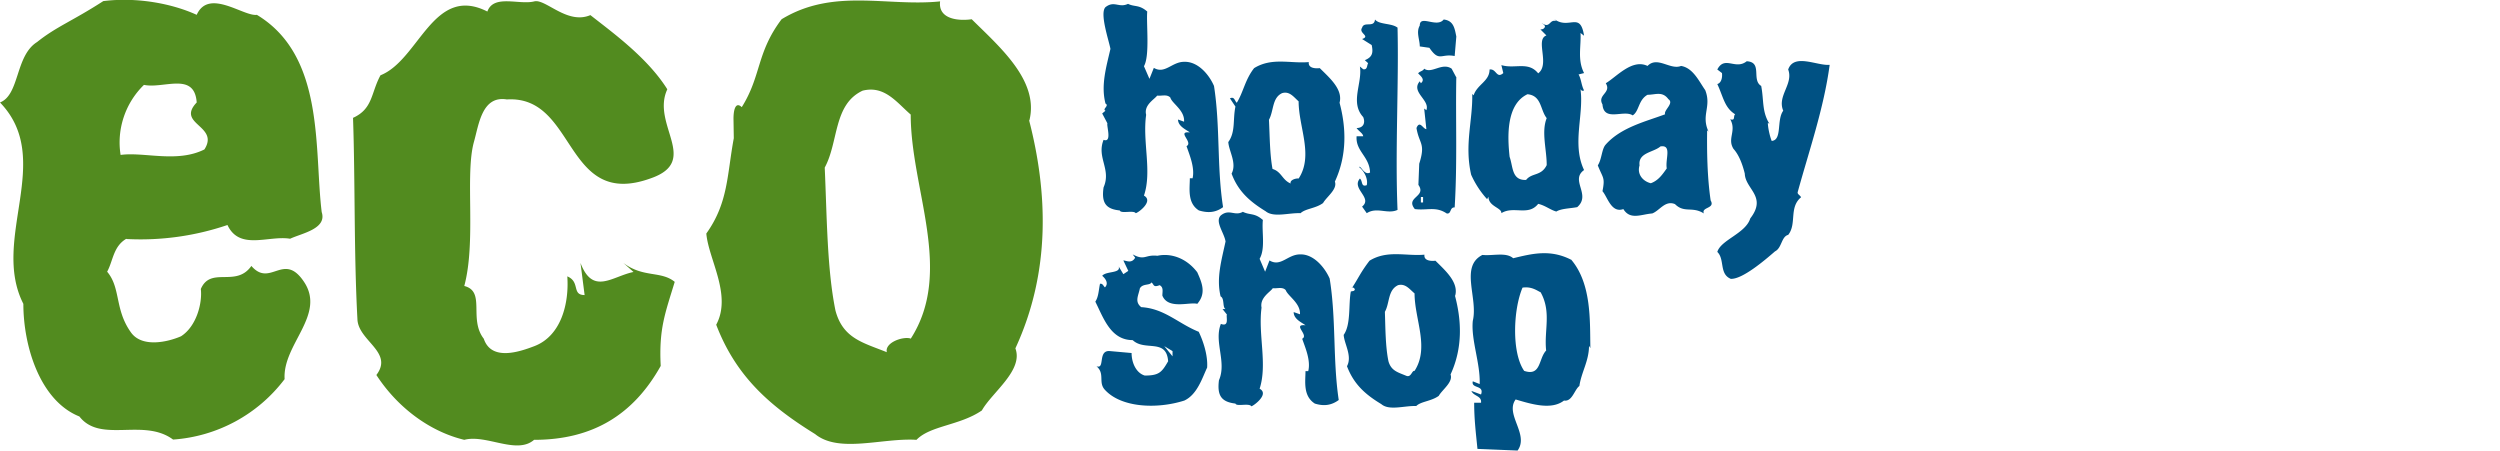 <svg xmlns="http://www.w3.org/2000/svg" xml:space="preserve" style="fill-rule:evenodd;clip-rule:evenodd;stroke-linejoin:round;stroke-miterlimit:2" viewBox="0 0 910 164"><path d="M46 86.9c-4.8 2.8-4.8 8-7 12 5 5.9 2.7 13.7 8.6 22 4 5.8 13.5 3.6 18.3 1.5 5.6-3.6 7.8-12 7.2-17.2 3.6-8.4 12.8-.4 18.4-8.4 6.9 8 11.7-5.3 19.1 5.7 8.2 12.1-7.8 22.8-7 35.5A55.7 55.7 0 0 1 63 160c-10.8-8-26.4 1.5-34.1-8.4-14.3-5.7-20.4-25.5-20.4-41C-3.5 87 20 58 0 37.3c7.2-2.8 5.5-17 13.5-22 7-5.6 12.8-7.6 24.1-14.9 12-1.5 24.8.8 34 5 4.4-9.8 17.1.7 21.9 0 24.9 15 20.8 49 23.6 71.8 2 6.1-7.2 7.7-11.5 9.7-7.8-1.3-18.4 4.4-22.8-5A98.3 98.3 0 0 1 46 87Zm6.4-56c-6.8 6.6-10 16.2-8.5 25.5 8.5-1.2 20.5 3 30.5-2 5.6-8.7-10.4-9.1-2.8-17.1-.8-11.3-12-4.9-19.2-6.4ZM194.5.5c-5.5 1.4-14.8-2.7-17.1 3.7-19.7-10-24.8 17.6-38.9 23.2-3.5 6.4-2.7 12.2-10 15.5.8 22.8.3 49.1 1.6 73.2.2 8 13.3 12 6.9 20.4 8 12.3 19.9 20.7 32 23.6 8-2.1 19.1 5.5 25.4 0 21.4 0 36.2-9.2 46.1-26.9-.7-13.5 1.6-19.1 5.1-30.6-5-4.1-11.5-1.4-18.7-6.9l3.7 3.3c-7.8 1.6-14.8 8.6-19.3-3.3l1.5 11.7c-4.8 0-1.5-4.8-6.3-6.8.7 10-2.3 21.7-12 25.4-5 1.9-15.6 5.7-18.4-2.7-5.6-7.2.8-17.2-7.1-19.2 4.4-16.4.2-40.4 3.5-52.4 1.8-6.3 2.9-17 12-15.5 25.5-1.6 20.7 40.2 52.4 28.7 18.1-6.3 0-19.5 6-32.4-7.2-11.5-20-20.7-28-27-8.4 3.6-16.3-6-20.4-5Zm180.1 43.3c6.7 26 8 54.9-5 83 3 8-8.5 16-12.2 22.6-8 5.5-18.8 5.5-23.8 10.7-12.3-.8-28.2 5-36.9-2.1-16.5-10.2-28.8-21-36-39.8 5.8-10.8-2.8-23.8-3.6-33.2 8-11.2 7.5-21.2 10-34.7l-.1-6.5c-.1-3.7.7-7 3-4.8 7.2-11.5 5.3-19.8 14.5-32 18.9-11.5 38.4-4.5 57.7-6.5-.8 6.5 6.7 7.2 11.5 6.5 10.2 10.1 24.6 22.4 21 36.8Zm-43.1 79.5c15.8-24.6 0-54.3 0-81.6C326.4 37.3 322 31 314 33c-10.7 5-8.7 18.6-13.8 28 .8 17.4.8 36.8 3.9 52 2.7 10.2 10 11.7 18.7 15.2-.8-3.5 5.8-5.8 8.6-5Z" style="fill:#528b1f;fill-rule:nonzero"/><path d="M417.6 4.2c-3-2.6-4.6-1.6-7-2.8-3.3 1.6-5-1.3-8.2 1.2-2.2 2.2 1.2 12 1.8 15.2-1.6 6.9-3.5 13.3-1.8 19.9 1.5.8-1.3 2 0 2.6l-1.2 1 1.9 3.6c-.4.8 1.8 7.2-1.4 6-2.6 6.5 2.9 10.7 0 17.3-.8 5.5.7 7.9 5.9 8.4.4 1.3 5.1-.2 5.8 1 1-.2 6.6-4.4 3-6.4 3-8.8-.6-19.6.8-29.4-.9-3.6 3-5.6 4-7 1.6.2 3.5-.6 4.8.7.6 2.2 5.3 4.6 5 8.8l-2.2-.8c0 2.5 3 3.7 4.3 4.7-5-.5 1.4 3.6-1.2 5 1 3 3.1 7.8 2.2 11.7h-1c0 3.7-1 9 3.3 11.7 3.3 1 6.1.8 8.8-1.2-2.3-14.7-1-29.4-3.3-44.1-1.8-4.2-5.9-9-10.9-8.8-4.4 0-7 4.6-11 2.2l-1.6 4-2-4.6c2.2-3.8.8-15.6 1.2-19.9Zm70 33.2c2.4 9 2.8 19-1.7 28.7 1 2.8-3 5.5-4.3 7.8-2.7 2-6.4 2-8.2 3.7-4.2-.2-9.8 1.7-12.7-.7-5.7-3.5-10-7.2-12.4-13.7 2-3.8-1-8.2-1.2-11.5 2.7-3.7 1.6-8.2 2.6-12.9l-2-3c1.7-.8 1.7 1 2.5 1.6 2.4-3.9 3-8.4 6.3-12.6 6.5-4 13.2-1.6 19.9-2.2-.3 2.2 2.3 2.4 4 2.2 3.5 3.5 8.5 7.7 7.2 12.6ZM472.7 65c5.5-8.4 0-18.7 0-28.1-1.8-1.6-3.3-3.8-6-3-3.7 1.7-3 6.4-4.8 9.7.3 6 .3 12.6 1.3 17.9 3.3 1 3.5 4 6.6 5.3-.4-1.3 2-2 3-1.8Zm35.9-55c-2.1-1.6-6.6-1-8.1-2.9-.3 3.2-4 .5-4.7 3-1.4 2 3.2 3 0 4.1l3.5 2.2c.5 2.5.5 4.3-2.5 5.5L498 23c-.5.8-.2 2.5-1.8 2.2l-1.2-1c1 6-3.7 13.1 1.2 18.4.9 2.2 0 4-2.4 4 .8 1.2 2.3 1.9 2.4 3h-2.4c-.4 5.5 4.7 7.3 4.9 13.2-2.1 1.2-3.4-2.7-4-2 2.1 1.7 3.3 4.5 2.8 6.6-2.2.8-1.4-1.6-2.5-2.4-3.2 3.7 4.8 7 .8 10.2l1.7 2.4c3.7-2.4 7.6.5 11.2-1.2-.9-21.7.5-45.7 0-66.4h-.1Zm20.9 10.4c-5-1-5.6 2.3-9.2-3l-3.5-.5c0-2.5-1.4-5.2 0-7.6 0-4.1 6.2 1 8.7-2.2 3.6.4 4 3.2 4.6 6.2l-.6 7.1Zm.6 7.6c-.3 15 .4 31.3-.6 47.5-1.9-.1-1.1 2.5-2.9 2.2-4-2.7-7.2-1-11.6-1.6-3.6-4.4 4.4-4.4 1.3-8.8l.3-7.7c2.4-7.6 0-7-1-13 1.2-3 2.4.4 3.6.4l-.8-7.5.8.6c1.4-3.7-5.8-6.6-2.4-10.5l.4.7c1.7-1.4-.2-2.7-1-3.6.6-.8 1.8-.8 2.2-1.7 2.7 2 6.5-2.4 10 0l1.6 3ZM518 73.7v-2h-.8v2h.8Zm57.3-61.8c.3 5-1.2 9.8 1.3 14.7l-2 .5c1 1.7 1 4 2 5.8-.8.4-1-.1-1.3-.4 1.3 9.3-3.2 19.9 1.3 29.4-5.2 3.7 2.7 9-2.5 13.5-2.7.5-5.8.5-7.6 1.6-2.2-.6-4-2.2-6.6-2.8-3.6 4.6-9 .6-13.4 3.4.2-2-4.7-2.4-4.7-6l-.5.9a33.6 33.6 0 0 1-5.8-8.9c-2.5-11 .6-19.6.4-29.4l.5.5c1.3-4 5.8-5.1 5.8-9.4 2.5-.4 2.5 3.5 5 1.3l-.7-2.9c4.9 1.5 9.8-1.5 13.4 3 4.4-3.3-1.2-12.3 3-13.8l-2.2-2.2c.4 0 1.2 0 1.6-.8.3-.7-.6-1-1.2-1.6 3.2 2.4 2.8-1.5 5.4-.6l-.7-.7c5.4 3.9 9.4-3 10.8 6l-1.3-1ZM563 60c0-5.6-2-12 0-17-2.4-3-1.8-8.2-7-8.7-7.8 3.7-7.3 15.5-6.5 22.8 1.3 3.6.7 8.6 6 8.4 2.1-2.7 5.5-1.3 7.5-5.4Zm59.7 13c1.7 3-3.5 2.3-2.5 4.7-4.2-2.7-7.1 0-10.5-3.4-3.6-1.5-5.6 2.4-8.3 3.4-4 .3-8 2.5-10.5-1.6-4.4 1.6-5.8-4.5-7.6-6.5 1-5.1.2-4.6-1.7-9.4 1.5-2.3 1.4-6 2.9-7.6 5.6-6.3 14.7-8.4 21.6-11-.6-1.5 3.4-4 1.2-5.5-2.2-3-4.7-1.6-7.6-1.6-3.4 1.9-3 6-5.4 7.5-3.2-2.2-10.5 2.5-11-4-2-3.5 3.4-4.2 1.2-7.7 4-2.4 9.6-9 15.2-6.3 3.6-3.7 8.3 1.6 12.2 0 4.4.7 6.6 5.7 8.8 8.8 2.4 6.1-1.6 9 1.2 15.1l-.5-.5c-.1 7.4 0 17 1.3 25.7Zm-16-11.7c-.6-3.4 2-8.7-2.3-8-2.5 2.2-8.2 2.2-7.6 6.9-1 3.2 1.2 5.8 4.1 6.5 2.7-1 4.1-3 5.8-5.4Zm34.4-30c-3.7-2.2.6-8.7-5.3-9-4.1 3.3-8-2.2-10.7 3l1.7 1.3c.2 1.8-.3 3.6-1.7 4 2.2 4.7 2.6 8.6 6.5 11-.8.6.2 2.5-1.8 1.8 2.4 4.3-1.2 7 1.2 10.8 2 2.2 3.3 5.7 4.1 9 .2 5.7 8.2 8.3 2 16.3-1.7 5.5-10.7 7.8-12 12.2 2.8 2.7.6 8 4.9 9.8 4.2.2 12.3-6.7 16.1-10 2.5-1.2 2.3-5.4 4.8-6 3.2-4 .2-10 4.7-13.7-.5-.9-1.5-1.1-1.2-2 4-14.6 9.5-30.4 11.6-46.2-4.6.4-13-4.3-15.1 1.7 2 5.3-4.1 9.6-1.8 15-2.5 3.4-.3 10.7-4.2 11-.8-2-1.4-5.1-1.4-6.6l.6.4c-2.8-4.5-2-8.4-3-13.7ZM407.3 97l-.9-1.4.9 1.4Zm29 23.7c1.6 3.3 3.4 8.5 3.1 13.1-1.8 3.8-3.6 9.8-8.3 12-10 3.2-23.1 2.6-29-4-2.4-2.7.2-5.8-3-8.5 3.3 1.3.3-6 5-5.5l7.8.7c0 3.6 1.7 7.3 4.8 8.2 5.2 0 6.2-1.2 8.5-5.2-.6-8.5-8.5-3.5-12.9-7.7-8 0-10.6-8-13.6-14 1.2-1.8 1.2-4.2 1.7-6.5 1-.2 1.2.8 1.8 1.3 1.5-1.5.1-3.3-1-4.2 1.4-1.8 6.9-.8 6-3.4l1.7 2.8 1.8-1.2-1.8-3.8c1 0 3 1.3 4.3-1l-.9-1.2c4.5 2.4 4.4 0 9 .5 4.5-1 10.3.5 14.5 6 1.8 4 3.3 7.7 0 11.5-2.7-.8-10.6 2.2-12.7-3 0-1.5.5-3-1-3.8-2.5 1-2-.4-3-1-.5 1.2-3.2.3-4.2 2.2-.5 2.6-2 4.8.5 6.8 8.5.5 13.5 6 21 9Zm-9.5 9v-1.9l-3-1.8 3 3.7ZM459.6 80c-3-2.6-4.6-1.6-7.2-2.9-3 1.7-4.9-1.2-8 1.3-2.3 2.2 1.2 6.3 1.7 9.5-1.5 7-3.4 13.3-1.8 20 1.5.7.6 4 1.8 4.6H445l1.6 2c-.4.8 1 4.6-2.2 3.4-2.6 6.5 2.2 13.9-.7 20.5-.7 5.5.8 7.9 6 8.5.4 1.2 5-.3 5.8 1 1-.3 6.6-4.5 3-6.4 2.9-8.9-.6-19.7.7-29.5-.7-3.7 3.2-5.7 4.1-7.1 1.6.2 3.5-.6 4.7.7.8 2.2 5.4 4.7 5.2 8.8l-2.3-.8c0 2.6 3 3.8 4.3 4.8-5-.5 1.4 3.6-1.2 4.9 1 3 3.2 7.8 2.2 11.8h-1c0 3.6-1 9 3.4 11.8 3.2 1 6 .7 8.7-1.3-2.2-14.7-.9-29.4-3.3-44.2-1.8-4.1-5.9-9-10.8-8.8-4.5 0-7 4.7-11.1 2.2l-1.6 4.1-2-4.7c2.2-3.8.7-10 1.2-14.2Zm70 27.6c2.4 9 2.9 19-1.6 28.7 1 2.8-3 5.5-4.3 7.8-2.8 2-6.5 2-8.2 3.7-4.2-.2-9.8 1.8-12.7-.7-5.8-3.5-10-7.2-12.5-13.8 2-3.7-1-8.1-1.2-11.4 2.7-3.8 1.7-11.1 2.6-15.8l1-.2c1.5-.8-1.3-1.8-.5-1.2 2.5-3.9 3.1-5.6 6.3-9.8 6.5-4 13.3-1.6 20-2.2-.3 2.2 2.3 2.4 4 2.2 3.5 3.5 8.5 7.8 7.2 12.7ZM514.9 135c5.5-8.5 0-18.8 0-28.2-1.8-1.5-3.3-3.7-6-3-3.8 1.8-3 6.5-4.8 9.7.2 6 .2 12.7 1.3 18 1 3.5 3.4 4 6.5 5.3 1.8.7 2-2 3-1.8Zm57-40.5c7.5 8.8 6.8 22.4 7 32.2l-.5-.8c0 5.5-2.8 9.6-3.5 14.6-1.8 1.3-2.6 5.8-5.6 5.3-4.5 3.5-11.6 1.4-17.6-.4-4 5.4 5 12.7.7 18.6l-14.6-.6c-.6-6-1.2-10.8-1.2-16.8h2.5c.3-2.6-2.7-2.3-3.5-4.3l3.5 1.3c1.3-3.6-3.7-2-3-4.8l2.5 1c.3-7.5-3.2-16.1-2.5-23 2-8.3-4.8-19.8 3.5-24 3.8.4 8.6-1.1 11.2 1.2 7-1.7 13.5-3.3 21 .5Zm-9.1 33.1c-.8-7.3 2-14-2-21.2-1.3-.6-3.3-2.2-6.6-1.7-3.4 8-4 23.7.6 30.3 6.2 2.1 5.2-4.5 8-7.4Z" style="fill:#005183;fill-rule:nonzero"/></svg>
